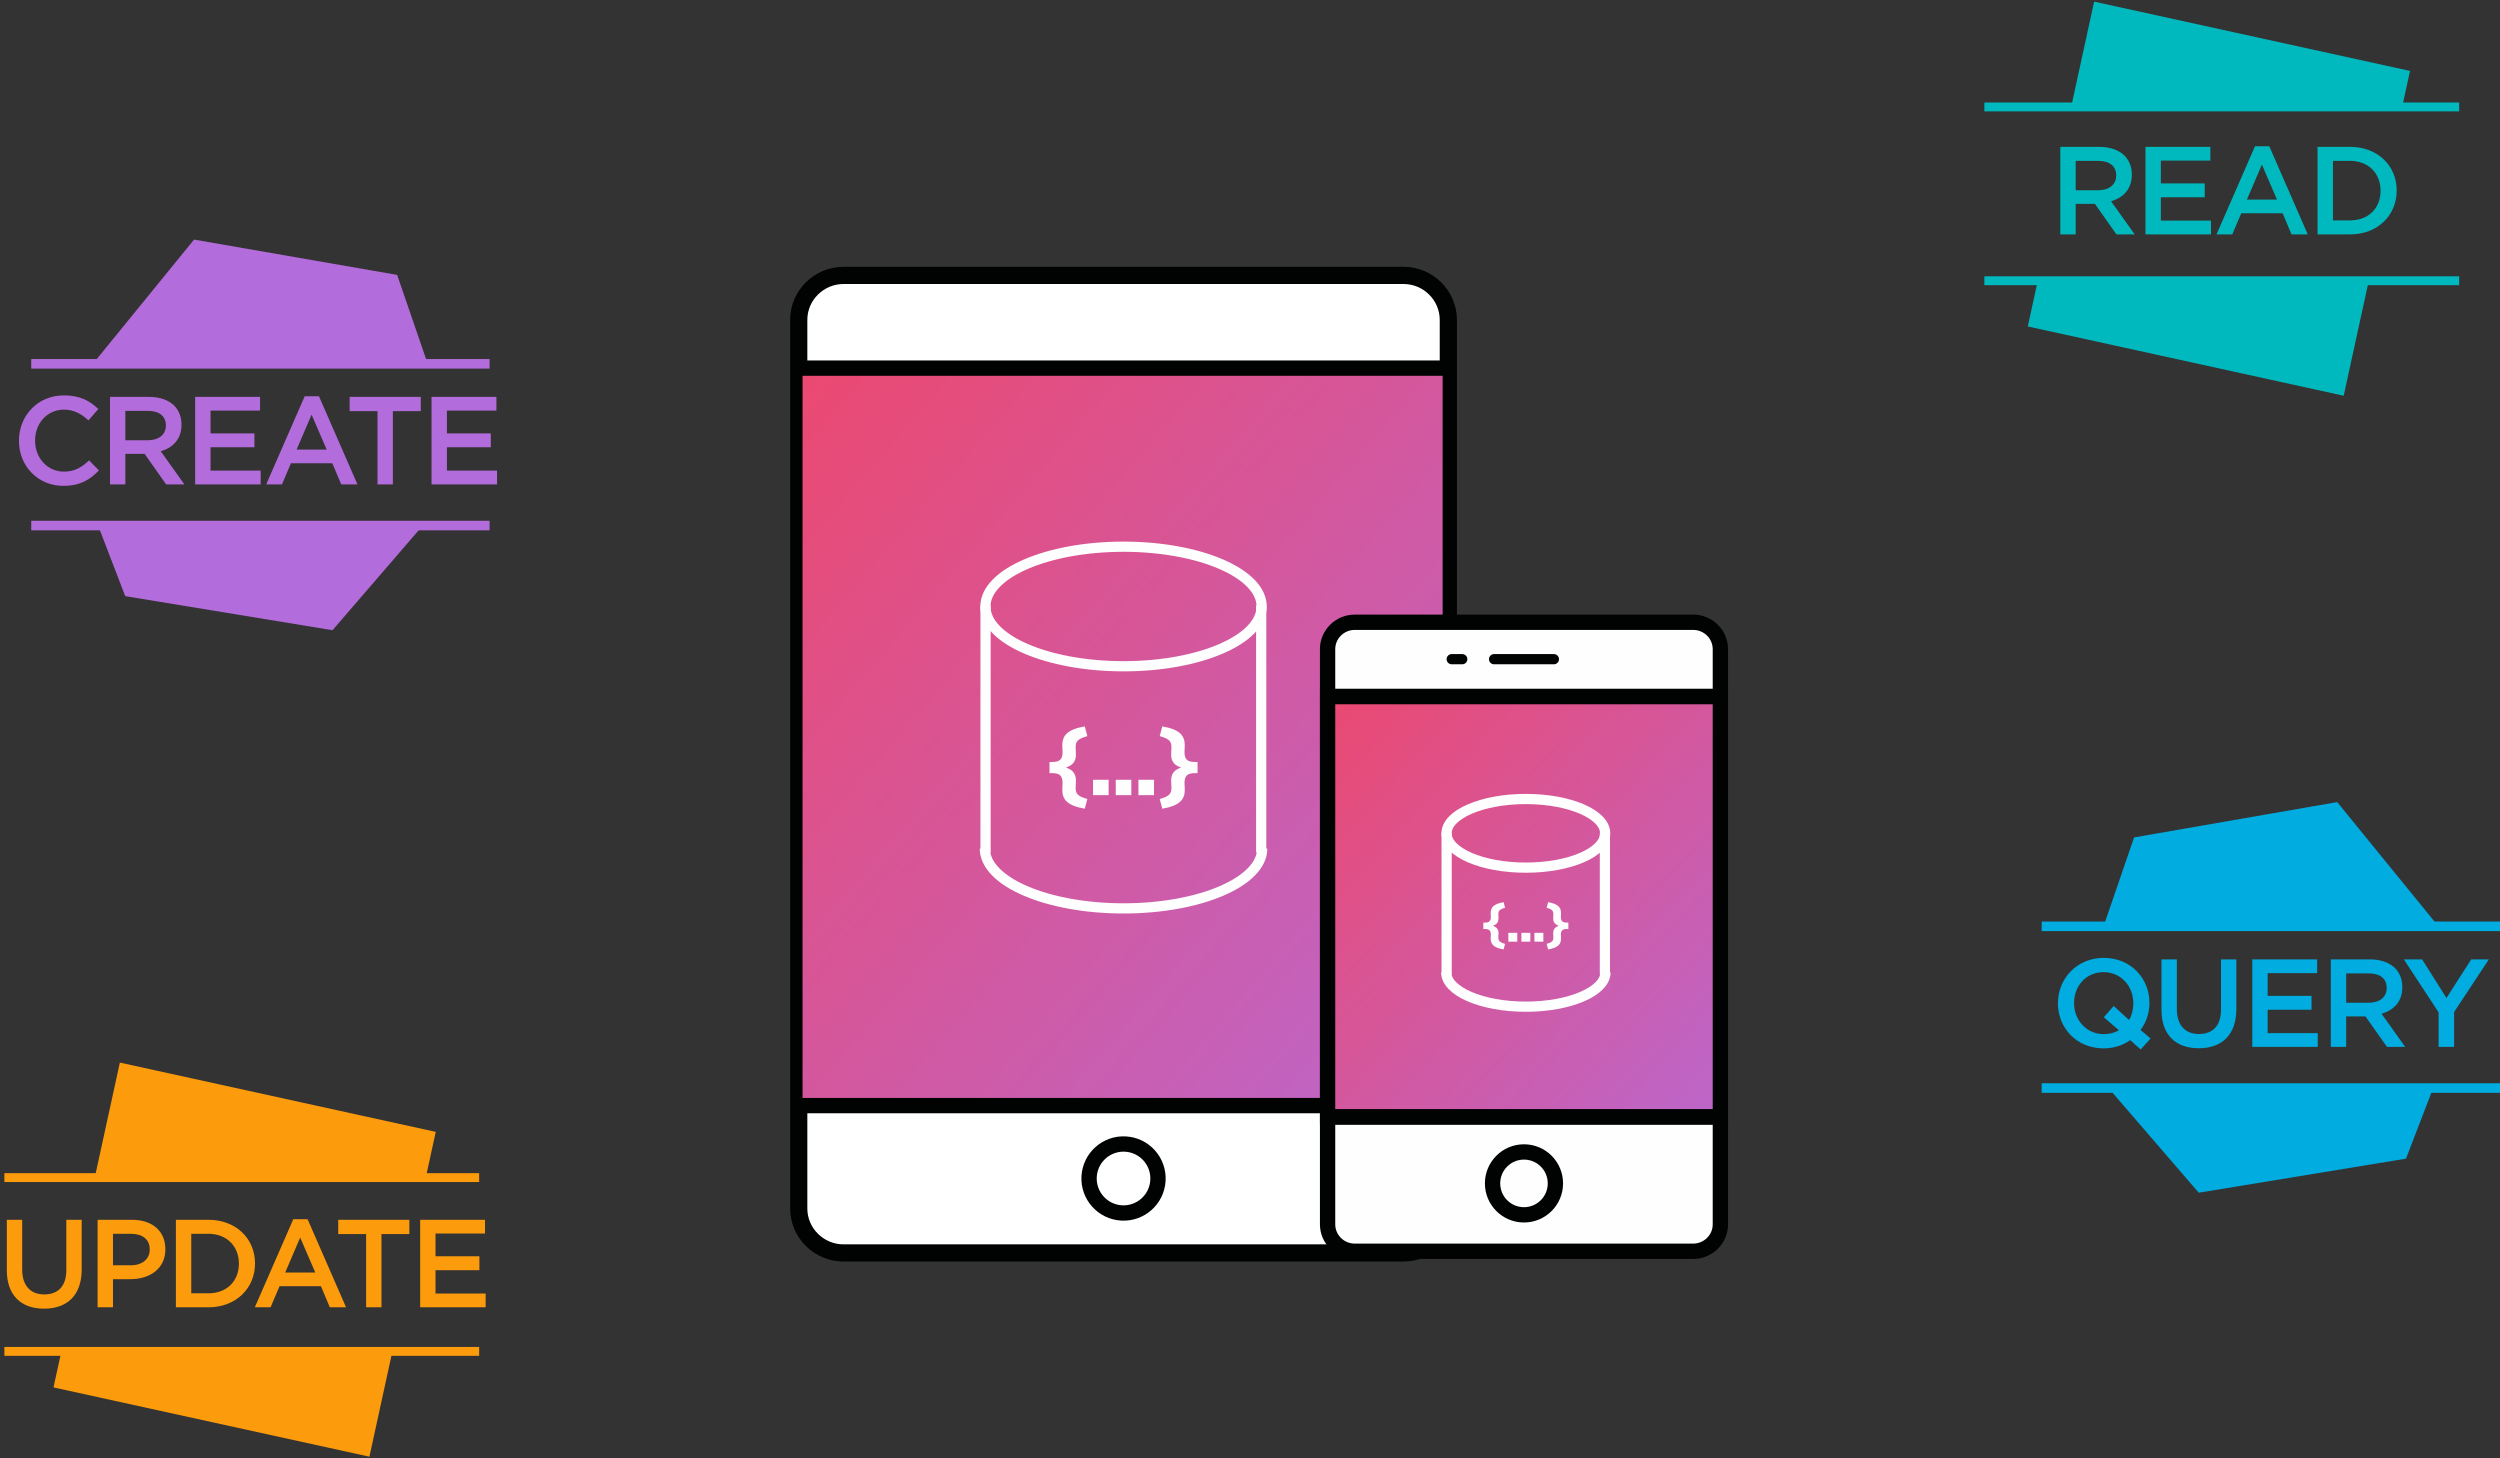 <?xml version="1.0"?>

<svg width="480" height="280" viewBox="0 0 480 280" version="1.1" xmlns="http://www.w3.org/2000/svg" xmlns:xlink="http://www.w3.org/1999/xlink"><rect x="0" y="0" width="480" height="280" fill="#333333" stroke="none"/>  <title>Manage and store data locally</title> <desc>Created with Sketch.</desc> <defs> <linearGradient x1="0%" y1="0%" x2="119.329%" y2="117.647%" id="linearGradient-1"> <stop stop-color="#EB4971" offset="0%"></stop> <stop stop-color="#B36CDB" offset="100%"></stop> </linearGradient> </defs> <g id="Lite" stroke="none" stroke-width="1" fill="none" fill-rule="evenodd"> <g id="Manage-and-store-data-locally"> <g id="Group-2" transform="translate(381, 0)"> <path d="M14.58,45 L14.58,28.2 L22.068,28.2 C24.18,28.2 25.836,28.824 26.916,29.88 C27.804,30.792 28.308,32.04 28.308,33.504 L28.308,33.552 C28.308,36.312 26.652,37.968 24.324,38.64 L28.86,45 L25.356,45 L21.228,39.144 L17.532,39.144 L17.532,45 L14.58,45 Z M17.532,36.528 L21.852,36.528 C23.964,36.528 25.308,35.424 25.308,33.72 L25.308,33.672 C25.308,31.872 24.012,30.888 21.828,30.888 L17.532,30.888 L17.532,36.528 Z M30.932,45 L43.508,45 L43.508,42.36 L33.884,42.36 L33.884,37.872 L42.308,37.872 L42.308,35.208 L33.884,35.208 L33.884,30.84 L43.388,30.84 L43.388,28.2 L30.932,28.2 L30.932,45 Z M44.572,45 L51.964,28.08 L54.7,28.08 L62.092,45 L58.972,45 L57.268,40.944 L49.324,40.944 L47.596,45 L44.572,45 Z M50.404,38.328 L56.188,38.328 L53.284,31.608 L50.404,38.328 Z M63.972,45 L63.972,28.2 L70.236,28.2 C75.516,28.2 79.164,31.824 79.164,36.552 L79.164,36.6 C79.164,41.328 75.516,45 70.236,45 L63.972,45 Z M70.236,30.888 L66.924,30.888 L66.924,42.312 L70.236,42.312 C73.764,42.312 76.068,39.936 76.068,36.648 L76.068,36.6 C76.068,33.312 73.764,30.888 70.236,30.888 Z" id="READ" fill="#00B9BE"></path> <g> <polyline id="Stroke-111" fill="#00B9BE" fill-rule="nonzero" points="16.673 20.483 21.073 0.315 81.725 13.618 80.227 20.484"></polyline> <path d="M0,20.533 L91.159,20.533 L0,20.533 Z" id="Stroke-118" stroke="#00B9BE" stroke-width="1.702"></path> </g> <g id="Group" transform="translate(0, 53.089)"> <polyline id="Stroke-110" fill="#00B9BE" fill-rule="nonzero" points="73.822 0.74 68.988 22.894 8.336 9.591 10.268 0.74"></polyline> <path d="M0,0.811 L91.159,0.811" id="Stroke-120" stroke="#00B9BE" stroke-width="1.702"></path> </g> </g> <g id="Group-4" transform="translate(153, 52)"> <g id="Group-2"> <polygon id="Stroke-1270" stroke="#010202" stroke-width="2.94" points="0.359 160.275 124.941 160.275 124.941 18.681 0.359 18.681"></polygon> <path d="M125.078,180.038 C125.078,184.73 121.204,188.568 116.469,188.568 L8.967,188.568 C4.233,188.568 0.359,184.73 0.359,180.038 L0.359,9.408 C0.359,4.717 4.233,0.878 8.967,0.878 L116.469,0.878 C121.204,0.878 125.078,4.717 125.078,9.408 L125.078,180.038 Z" id="Stroke-1272" stroke="#010202" stroke-width="3.3" fill="#FFFFFF" fill-rule="nonzero" stroke-linecap="round" stroke-linejoin="round"></path> <polygon id="Fill-1268" fill="url(#linearGradient-1)" fill-rule="nonzero" points="1.089 161.256 123.985 161.256 123.985 19.662 1.089 19.662"></polygon> <path d="M69.327,174.645 C69.121,178.298 65.996,181.092 62.346,180.887 C58.697,180.681 55.904,177.552 56.11,173.899 C56.316,170.247 59.441,167.452 63.091,167.658 C66.741,167.864 69.533,170.992 69.327,174.645 Z" id="Stroke-1273" stroke="#010202" stroke-width="2.94"></path> <path d="M0.781,160.275 L124.253,160.275" id="Stroke-1274" stroke="#010202" stroke-width="2.94" stroke-linecap="round" stroke-linejoin="round"></path> <path d="M0.982,18.681 L124.455,18.681" id="Stroke-1275" stroke="#010202" stroke-width="2.94" stroke-linecap="round" stroke-linejoin="round"></path> <path d="M89.235,64.444 C89.235,70.782 77.363,75.921 62.718,75.921 C48.074,75.921 36.201,70.782 36.201,64.444 C36.201,58.106 48.074,52.968 62.718,52.968 C77.363,52.968 89.235,58.106 89.235,64.444 Z" id="Stroke-1276" stroke="#FEFEFE" stroke-width="1.96"></path> <path d="M89.345,110.936 C89.345,117.274 77.424,122.412 62.718,122.412 C48.014,122.412 36.092,117.274 36.092,110.936" id="Stroke-1277" stroke="#FEFEFE" stroke-width="1.96"></path> <path d="M36.225,64.256 L36.225,111.667" id="Stroke-1278" stroke="#FEFEFE" stroke-width="1.96"></path> <path d="M89.152,64.256 L89.152,111.667" id="Stroke-1279" stroke="#FEFEFE" stroke-width="1.96"></path> <path d="M50.957,99.619 C50.957,99.342 51.013,98.658 51.013,98.344 C51.013,96.904 50.423,96.442 48.983,96.442 L48.503,96.442 L48.503,94.3 L48.983,94.3 C50.423,94.3 51.013,93.838 51.013,92.398 C51.013,92.084 50.957,91.401 50.957,91.124 C50.957,89.24 51.898,88.058 55.275,87.468 L55.773,89.333 C53.817,89.887 53.522,90.403 53.522,91.53 C53.522,91.899 53.578,92.509 53.578,92.897 C53.578,94.245 52.895,94.965 51.658,95.371 C52.895,95.778 53.578,96.498 53.578,97.846 C53.578,98.233 53.522,98.844 53.522,99.213 C53.522,100.339 53.817,100.856 55.773,101.41 L55.275,103.275 C51.898,102.685 50.957,101.503 50.957,99.619" id="Fill-1280" fill="#FEFEFE" fill-rule="nonzero"></path> <polygon id="Fill-1281" fill="#FEFEFE" fill-rule="nonzero" points="56.865 100.671 59.855 100.671 59.855 97.716 56.865 97.716"></polygon> <polygon id="Fill-1282" fill="#FEFEFE" fill-rule="nonzero" points="61.224 100.671 64.213 100.671 64.213 97.716 61.224 97.716"></polygon> <polygon id="Fill-1283" fill="#FEFEFE" fill-rule="nonzero" points="65.581 100.671 68.571 100.671 68.571 97.716 65.581 97.716"></polygon> <path d="M69.664,101.41 C71.62,100.857 71.915,100.339 71.915,99.212 C71.915,98.843 71.859,98.233 71.859,97.846 C71.859,96.498 72.543,95.777 73.779,95.371 C72.543,94.965 71.859,94.245 71.859,92.897 C71.859,92.509 71.915,91.9 71.915,91.53 C71.915,90.404 71.62,89.887 69.664,89.332 L70.163,87.467 C73.539,88.058 74.48,89.24 74.48,91.124 C74.48,91.401 74.425,92.084 74.425,92.398 C74.425,93.839 75.015,94.3 76.454,94.3 L76.933,94.3 L76.933,96.443 L76.454,96.443 C75.015,96.443 74.425,96.904 74.425,98.344 C74.425,98.659 74.48,99.342 74.48,99.618 C74.48,101.502 73.539,102.684 70.163,103.275 L69.664,101.41 Z" id="Fill-1284" fill="#FEFEFE" fill-rule="nonzero"></path> </g> <g id="Group-3" transform="translate(100.97, 66.618)"> <path d="M76.342,116.465 C76.342,119.302 73.999,121.623 71.136,121.623 L6.132,121.623 C3.269,121.623 0.927,119.302 0.927,116.465 L0.927,6.014 C0.927,3.177 3.269,0.857 6.132,0.857 L71.136,0.857 C73.999,0.857 76.342,3.177 76.342,6.014 L76.342,116.465 Z" id="Fill-1285" fill="#FEFEFE" fill-rule="nonzero"></path> <path d="M76.342,116.465 C76.342,119.302 73.999,121.623 71.136,121.623 L6.132,121.623 C3.269,121.623 0.927,119.302 0.927,116.465 L0.927,6.014 C0.927,3.177 3.269,0.857 6.132,0.857 L71.136,0.857 C73.999,0.857 76.342,3.177 76.342,6.014 L76.342,116.465 Z" id="Stroke-1286" stroke="#010202" stroke-width="2.94" stroke-linecap="round" stroke-linejoin="round"></path> <polygon id="Fill-1288" fill="url(#linearGradient-1)" fill-rule="nonzero" points="0.926 95.834 76.341 95.834 76.341 15.111 0.926 15.111"></polygon> <polygon id="Stroke-1290" stroke="#010202" stroke-width="2.94" points="0.927 95.834 76.342 95.834 76.342 15.111 0.927 15.111"></polygon> <path d="M1.182,95.834 L75.843,95.834" id="Stroke-1292" stroke="#010202" stroke-width="2.94" stroke-linecap="round" stroke-linejoin="round"></path> <path d="M1.304,15.111 L75.965,15.111" id="Stroke-1293" stroke="#010202" stroke-width="2.94" stroke-linecap="round" stroke-linejoin="round"></path> <path d="M44.667,108.593 C44.667,111.928 41.967,114.632 38.634,114.632 C35.302,114.632 32.601,111.928 32.601,108.593 C32.601,105.258 35.302,102.554 38.634,102.554 C41.967,102.554 44.667,105.258 44.667,108.593 Z" id="Stroke-1294" stroke="#010202" stroke-width="2.94"></path> <path d="M32.891,7.945 L44.377,7.945" id="Stroke-1295" stroke="#010202" stroke-width="1.96" stroke-linecap="round" stroke-linejoin="round"></path> <path d="M24.758,7.945 L26.783,7.945" id="Stroke-1296" stroke="#010202" stroke-width="1.96" stroke-linecap="round" stroke-linejoin="round"></path> <path d="M54.22,41.379 C54.22,45.018 47.403,47.969 38.994,47.969 C30.585,47.969 23.768,45.018 23.768,41.379 C23.768,37.74 30.585,34.789 38.994,34.789 C47.403,34.789 54.22,37.74 54.22,41.379 Z" id="Stroke-1297" stroke="#FEFEFE" stroke-width="1.96"></path> <path d="M54.283,68.075 C54.283,71.714 47.438,74.665 38.994,74.665 C30.55,74.665 23.706,71.714 23.706,68.075" id="Stroke-1298" stroke="#FEFEFE" stroke-width="1.96"></path> <path d="M23.782,41.271 L23.782,68.494" id="Stroke-1299" stroke="#FEFEFE" stroke-width="1.96"></path> <path d="M54.172,41.271 L54.172,68.494" id="Stroke-1300" stroke="#FEFEFE" stroke-width="1.96"></path> <path d="M32.241,61.576 C32.241,61.417 32.273,61.025 32.273,60.844 C32.273,60.017 31.934,59.752 31.107,59.752 L30.832,59.752 L30.832,58.522 L31.107,58.522 C31.934,58.522 32.273,58.257 32.273,57.43 C32.273,57.25 32.241,56.858 32.241,56.698 C32.241,55.617 32.781,54.938 34.72,54.599 L35.006,55.67 C33.882,55.988 33.714,56.285 33.714,56.932 C33.714,57.144 33.745,57.494 33.745,57.717 C33.745,58.491 33.353,58.904 32.643,59.137 C33.353,59.371 33.745,59.785 33.745,60.558 C33.745,60.781 33.714,61.131 33.714,61.343 C33.714,61.989 33.882,62.287 35.006,62.605 L34.72,63.676 C32.781,63.336 32.241,62.658 32.241,61.576" id="Fill-1301" fill="#FEFEFE" fill-rule="nonzero"></path> <polygon id="Fill-1302" fill="#FEFEFE" fill-rule="nonzero" points="35.633 62.181 37.349 62.181 37.349 60.484 35.633 60.484"></polygon> <polygon id="Fill-1303" fill="#FEFEFE" fill-rule="nonzero" points="38.136 62.181 39.853 62.181 39.853 60.484 38.136 60.484"></polygon> <polygon id="Fill-1304" fill="#FEFEFE" fill-rule="nonzero" points="40.638 62.181 42.354 62.181 42.354 60.484 40.638 60.484"></polygon> <path d="M42.982,62.605 C44.105,62.287 44.275,61.99 44.275,61.343 C44.275,61.131 44.243,60.781 44.243,60.558 C44.243,59.784 44.635,59.371 45.345,59.138 C44.635,58.904 44.243,58.491 44.243,57.717 C44.243,57.494 44.275,57.144 44.275,56.932 C44.275,56.285 44.105,55.988 42.982,55.67 L43.268,54.599 C45.207,54.938 45.747,55.617 45.747,56.698 C45.747,56.857 45.716,57.25 45.716,57.43 C45.716,58.257 46.054,58.522 46.881,58.522 L47.156,58.522 L47.156,59.753 L46.881,59.753 C46.054,59.753 45.716,60.018 45.716,60.845 C45.716,61.025 45.747,61.418 45.747,61.577 C45.747,62.658 45.207,63.337 43.268,63.676 L42.982,62.605 Z" id="Fill-1305" fill="#FEFEFE" fill-rule="nonzero"></path> </g> </g> <g id="Group-4" transform="translate(2, 46)"> <g id="Group" transform="translate(4, 0)"> <polyline id="Stroke-20" fill="#B36CDB" fill-rule="nonzero" points="11.917 23.747 31.26 0 70.254 6.783 76.083 23.744"></polyline> <path d="M0,23.853 L88,23.853" id="Stroke-113" stroke="#B36CDB" stroke-width="1.836"></path> </g> <g id="Group-2" transform="translate(4, 53.993)"> <polyline id="Stroke-19" fill="#B36CDB" fill-rule="nonzero" points="75.167 0.917 57.842 21.007 18.046 14.468 12.833 0.913"></polyline> <path d="M0,0.913 L88,0.913" id="Stroke-115" stroke="#B36CDB" stroke-width="1.836"></path> </g> <path d="M10.184,47.288 C13.328,47.288 15.248,46.136 17,44.312 L15.104,42.392 C13.664,43.736 12.344,44.552 10.28,44.552 C7.064,44.552 4.736,41.888 4.736,38.6 L4.736,38.552 C4.736,35.264 7.088,32.648 10.256,32.648 C12.2,32.648 13.616,33.464 14.984,34.712 L16.88,32.528 C15.272,30.992 13.4,29.912 10.28,29.912 C5.216,29.912 1.64,33.824 1.64,38.6 L1.64,38.648 C1.64,43.472 5.264,47.288 10.184,47.288 Z M19.12,47 L19.12,30.2 L26.608,30.2 C28.72,30.2 30.376,30.824 31.456,31.88 C32.344,32.792 32.848,34.04 32.848,35.504 L32.848,35.552 C32.848,38.312 31.192,39.968 28.864,40.64 L33.4,47 L29.896,47 L25.768,41.144 L22.072,41.144 L22.072,47 L19.12,47 Z M22.072,38.528 L26.392,38.528 C28.504,38.528 29.848,37.424 29.848,35.72 L29.848,35.672 C29.848,33.872 28.552,32.888 26.368,32.888 L22.072,32.888 L22.072,38.528 Z M35.472,47 L48.048,47 L48.048,44.36 L38.424,44.36 L38.424,39.872 L46.848,39.872 L46.848,37.208 L38.424,37.208 L38.424,32.84 L47.928,32.84 L47.928,30.2 L35.472,30.2 L35.472,47 Z M49.112,47 L56.504,30.08 L59.24,30.08 L66.632,47 L63.512,47 L61.808,42.944 L53.864,42.944 L52.136,47 L49.112,47 Z M54.944,40.328 L60.728,40.328 L57.824,33.608 L54.944,40.328 Z M70.48,47 L70.48,32.936 L65.128,32.936 L65.128,30.2 L78.784,30.2 L78.784,32.936 L73.432,32.936 L73.432,47 L70.48,47 Z M80.856,47 L93.432,47 L93.432,44.36 L83.808,44.36 L83.808,39.872 L92.232,39.872 L92.232,37.208 L83.808,37.208 L83.808,32.84 L93.312,32.84 L93.312,30.2 L80.856,30.2 L80.856,47 Z" id="CREATE" fill="#B36CDB"></path> </g> <g id="Group-3" transform="translate(0, 203)"> <g id="Group-2" transform="translate(46, 66) scale(-1, -1) translate(-46, -66) translate(0, 55)"> <polyline id="Stroke-111" fill="#FC9C0C" fill-rule="nonzero" points="16.673 20.483 21.073 0.315 81.725 13.618 80.227 20.484"></polyline> <path d="M0,20.533 L91.159,20.533 L0,20.533 Z" id="Stroke-118" stroke="#FC9C0C" stroke-width="1.702"></path> </g> <g id="Group" transform="translate(46, 12.411) scale(-1, -1) translate(-46, -12.411) translate(0, 0.911)"> <polyline id="Stroke-110" fill="#FC9C0C" fill-rule="nonzero" points="73.822 0.74 68.988 22.894 8.336 9.591 10.268 0.74"></polyline> <path d="M0,0.811 L91.159,0.811" id="Stroke-120" stroke="#FC9C0C" stroke-width="1.702"></path> </g> </g> <path d="M8.46,251.264 C12.852,251.264 15.684,248.744 15.684,243.728 L15.684,234.2 L12.732,234.2 L12.732,243.872 C12.732,246.968 11.124,248.528 8.508,248.528 C5.868,248.528 4.26,246.872 4.26,243.752 L4.26,234.2 L1.308,234.2 L1.308,243.872 C1.308,248.744 4.092,251.264 8.46,251.264 Z M18.74,251 L18.74,234.2 L25.364,234.2 C29.3,234.2 31.748,236.432 31.748,239.816 L31.748,239.864 C31.748,243.632 28.724,245.6 25.028,245.6 L21.692,245.6 L21.692,251 L18.74,251 Z M21.692,242.936 L25.124,242.936 C27.356,242.936 28.748,241.688 28.748,239.936 L28.748,239.888 C28.748,237.92 27.332,236.888 25.124,236.888 L21.692,236.888 L21.692,242.936 Z M33.772,251 L33.772,234.2 L40.036,234.2 C45.316,234.2 48.964,237.824 48.964,242.552 L48.964,242.6 C48.964,247.328 45.316,251 40.036,251 L33.772,251 Z M40.036,236.888 L36.724,236.888 L36.724,248.312 L40.036,248.312 C43.564,248.312 45.868,245.936 45.868,242.648 L45.868,242.6 C45.868,239.312 43.564,236.888 40.036,236.888 Z M48.924,251 L56.316,234.08 L59.052,234.08 L66.444,251 L63.324,251 L61.62,246.944 L53.676,246.944 L51.948,251 L48.924,251 Z M54.756,244.328 L60.54,244.328 L57.636,237.608 L54.756,244.328 Z M70.292,251 L70.292,236.936 L64.94,236.936 L64.94,234.2 L78.596,234.2 L78.596,236.936 L73.244,236.936 L73.244,251 L70.292,251 Z M80.668,251 L93.244,251 L93.244,248.36 L83.62,248.36 L83.62,243.872 L92.044,243.872 L92.044,241.208 L83.62,241.208 L83.62,236.84 L93.124,236.84 L93.124,234.2 L80.668,234.2 L80.668,251 Z" id="UPDATE" fill="#FC9C0C"></path> <g id="Group-4" transform="translate(392, 154)"> <g id="Group-5" transform="translate(44, 38) scale(-1, 1) translate(-44, -38) "> <g id="Group"> <polyline id="Stroke-20" fill="#00ACE0" fill-rule="nonzero" points="11.917 23.747 31.26 0 70.254 6.783 76.083 23.744"></polyline> <path d="M0,23.853 L88,23.853" id="Stroke-113" stroke="#00ACE0" stroke-width="1.836"></path> </g> <g id="Group-2" transform="translate(0, 53.993)"> <polyline id="Stroke-19" fill="#00ACE0" fill-rule="nonzero" points="75.167 0.917 57.842 21.007 18.046 14.468 12.833 0.913"></polyline> <path d="M0,0.913 L88,0.913" id="Stroke-115" stroke="#00ACE0" stroke-width="1.836"></path> </g> </g> <path d="M20.908,45.392 L19.012,47.504 L16.996,45.704 C15.58,46.712 13.828,47.288 11.884,47.288 C6.724,47.288 3.124,43.376 3.124,38.648 L3.124,38.6 C3.124,33.872 6.772,29.912 11.932,29.912 C17.092,29.912 20.692,33.824 20.692,38.552 L20.692,38.6 C20.692,40.52 20.068,42.296 18.988,43.76 L20.908,45.392 Z M11.932,44.552 C13.036,44.552 13.996,44.288 14.836,43.808 L11.932,41.312 L13.828,39.152 L16.78,41.84 C17.308,40.928 17.596,39.848 17.596,38.648 L17.596,38.6 C17.596,35.336 15.22,32.648 11.884,32.648 C8.548,32.648 6.22,35.288 6.22,38.552 L6.22,38.6 C6.22,41.864 8.596,44.552 11.932,44.552 Z M30.156,47.264 C34.548,47.264 37.38,44.744 37.38,39.728 L37.38,30.2 L34.428,30.2 L34.428,39.872 C34.428,42.968 32.82,44.528 30.204,44.528 C27.564,44.528 25.956,42.872 25.956,39.752 L25.956,30.2 L23.004,30.2 L23.004,39.872 C23.004,44.744 25.788,47.264 30.156,47.264 Z M40.436,47 L53.012,47 L53.012,44.36 L43.388,44.36 L43.388,39.872 L51.812,39.872 L51.812,37.208 L43.388,37.208 L43.388,32.84 L52.892,32.84 L52.892,30.2 L40.436,30.2 L40.436,47 Z M55.516,47 L55.516,30.2 L63.004,30.2 C65.116,30.2 66.772,30.824 67.852,31.88 C68.74,32.792 69.244,34.04 69.244,35.504 L69.244,35.552 C69.244,38.312 67.588,39.968 65.26,40.64 L69.796,47 L66.292,47 L62.164,41.144 L58.468,41.144 L58.468,47 L55.516,47 Z M58.468,38.528 L62.788,38.528 C64.9,38.528 66.244,37.424 66.244,35.72 L66.244,35.672 C66.244,33.872 64.948,32.888 62.764,32.888 L58.468,32.888 L58.468,38.528 Z M76.212,47 L76.212,40.376 L69.54,30.2 L73.044,30.2 L77.724,37.616 L82.476,30.2 L85.86,30.2 L79.188,40.304 L79.188,47 L76.212,47 Z" id="QUERY" fill="#00ACE0"></path> </g> </g> </g>
</svg>